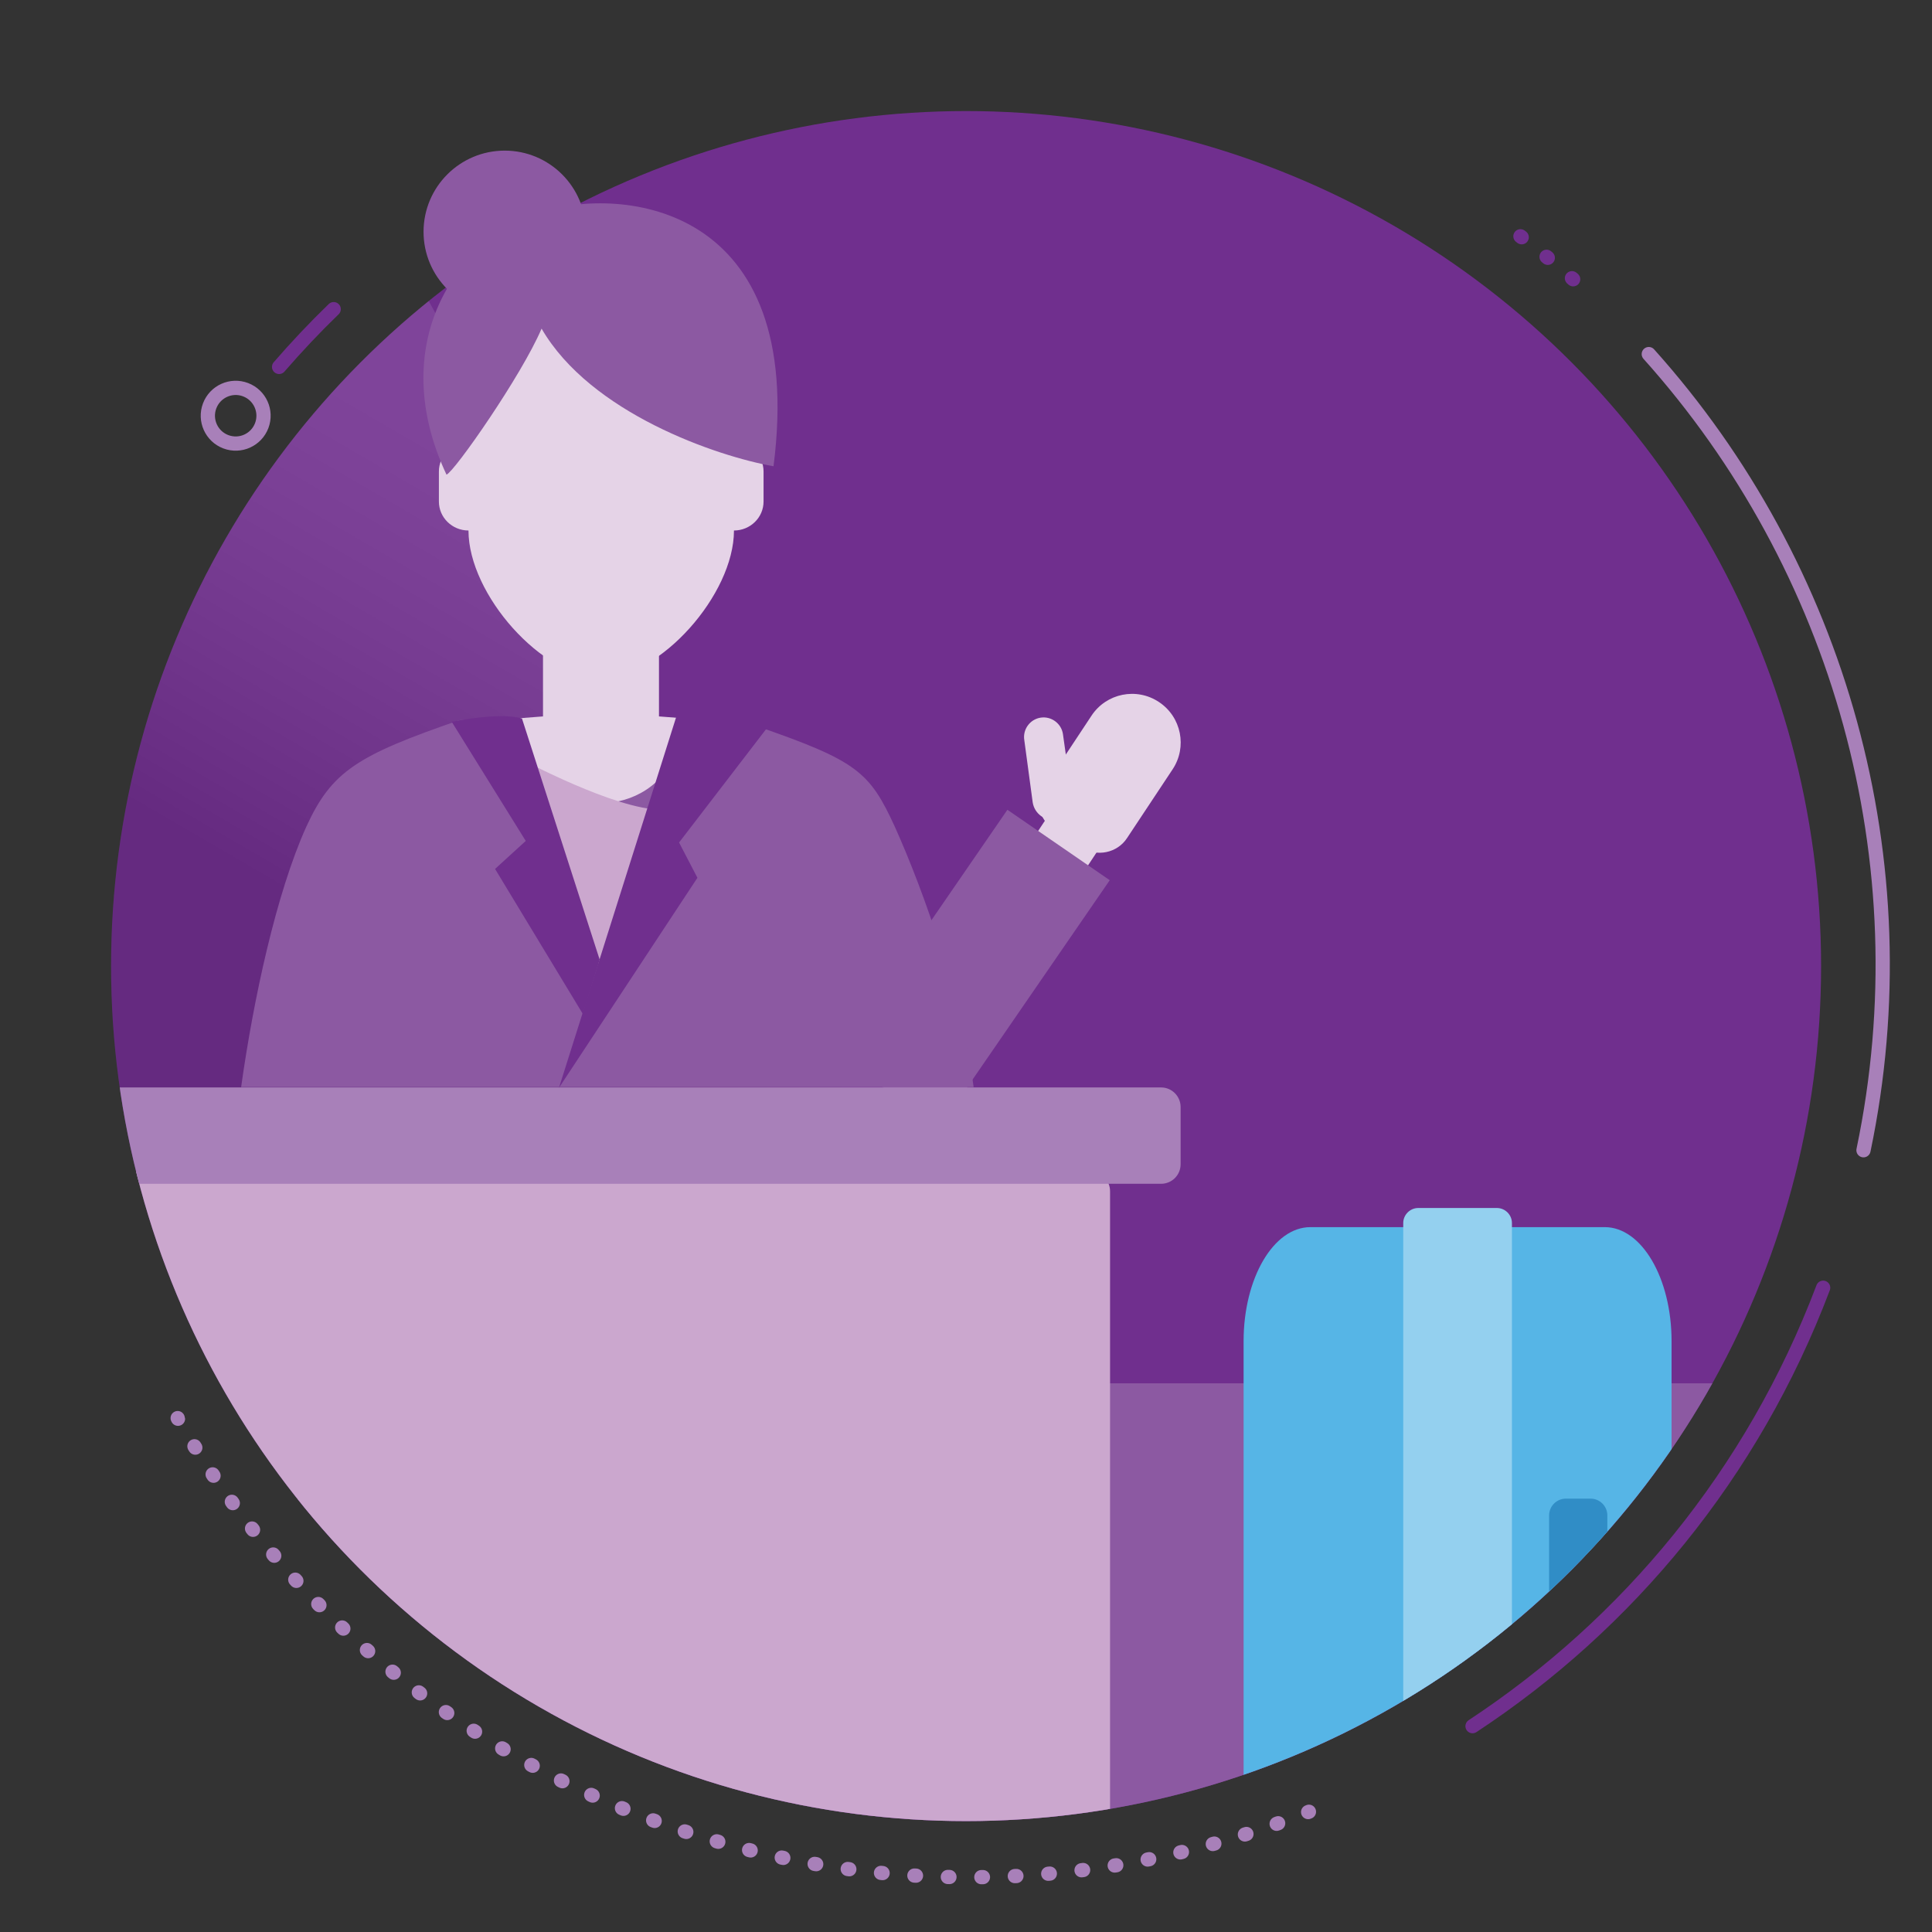 <?xml version="1.0" encoding="utf-8"?>
<!-- Generator: Adobe Illustrator 21.1.0, SVG Export Plug-In . SVG Version: 6.00 Build 0)  -->
<svg version="1.1" id="Layer_1" xmlns="http://www.w3.org/2000/svg" xmlns:xlink="http://www.w3.org/1999/xlink" x="0px" y="0px"
	 viewBox="0 0 1221.1 1221.1" style="enable-background:new 0 0 1221.1 1221.1;" xml:space="preserve">
<rect x="0" y="0" width="1221.1" height="1221.1" fill="#333333" stroke="none"/>
<style type="text/css">
	.st0{fill:none;stroke:#A880B9;stroke-width:9;stroke-linecap:round;stroke-linejoin:round;}
	.st1{fill:none;stroke:#A880B9;stroke-width:9;stroke-linecap:round;stroke-linejoin:round;stroke-dasharray:1.008,20.162;}
	.st2{fill:none;stroke:#702F8E;stroke-width:9;stroke-linecap:round;stroke-linejoin:round;stroke-miterlimit:10;}
	
		.st3{fill:none;stroke:#702F8E;stroke-width:9;stroke-linecap:round;stroke-linejoin:round;stroke-miterlimit:10;stroke-dasharray:1,20;}
	.st4{fill:none;stroke:#A880B9;stroke-width:9;stroke-linecap:round;stroke-linejoin:round;stroke-miterlimit:10;}
	.st5{clip-path:url(#SVGID_2_);fill:#702F8E;}
	.st6{opacity:0.1;clip-path:url(#SVGID_4_);fill:url(#SVGID_5_);}
	.st7{fill:#702F8E;}
	.st8{opacity:0.1;clip-path:url(#SVGID_7_);fill:url(#SVGID_8_);}
	.st9{opacity:0.1;clip-path:url(#SVGID_10_);fill:url(#SVGID_11_);}
	.st10{opacity:0.1;clip-path:url(#SVGID_13_);fill:url(#SVGID_14_);}
	.st11{opacity:0.1;clip-path:url(#SVGID_13_);fill:url(#SVGID_15_);}
	.st12{fill:#8C59A2;}
	.st13{fill:none;stroke:#FFFFFF;stroke-width:29.939;stroke-linecap:round;stroke-linejoin:round;stroke-miterlimit:10;}
	.st14{fill:#FFFFFF;}
	.st15{fill:#CBA7CE;}
	.st16{clip-path:url(#SVGID_17_);}
	.st17{fill:none;stroke:#82479A;stroke-width:22.898;stroke-miterlimit:10;}
	.st18{fill:#82479A;}
	.st19{fill:#A880B9;}
	.st20{fill:none;stroke:#FFFFFF;stroke-width:20.473;stroke-miterlimit:10;}
	.st21{fill:none;stroke:#71C4EC;stroke-width:16;stroke-linecap:round;stroke-linejoin:round;stroke-miterlimit:10;}
	.st22{fill:#308DC6;}
	.st23{fill:#71C4EC;}
	.st24{opacity:0.1;clip-path:url(#SVGID_19_);fill:url(#SVGID_20_);}
	.st25{clip-path:url(#SVGID_19_);fill:#8C59A2;}
	.st26{clip-path:url(#SVGID_19_);fill:#A880B9;}
	.st27{clip-path:url(#SVGID_19_);}
	.st28{fill:#E5D3E7;}
	.st29{clip-path:url(#SVGID_22_);fill:#702F8E;}
	.st30{opacity:0.1;clip-path:url(#SVGID_22_);fill:url(#SVGID_23_);}
	.st31{clip-path:url(#SVGID_22_);fill:#8C59A2;}
	.st32{clip-path:url(#SVGID_22_);}
	.st33{fill:#56B5E6;}
	.st34{fill:#94D0EF;}
	.st35{clip-path:url(#SVGID_22_);fill:#CBA7CE;}
	.st36{opacity:0.1;clip-path:url(#SVGID_25_);fill:url(#SVGID_26_);}
	.st37{clip-path:url(#SVGID_25_);fill:#8C59A2;}
	.st38{clip-path:url(#SVGID_25_);}
	.st39{clip-path:url(#SVGID_25_);fill:#82479A;}
	.st40{opacity:0.1;clip-path:url(#SVGID_28_);fill:url(#SVGID_29_);}
	.st41{clip-path:url(#SVGID_31_);}
	.st42{fill:none;stroke:#702F8E;stroke-width:5.923;stroke-linecap:round;stroke-linejoin:round;}
	
		.st43{fill:none;stroke:#702F8E;stroke-width:5.923;stroke-linecap:round;stroke-linejoin:round;stroke-dasharray:14.643,14.643;}
	.st44{fill:#EA2127;}
	.st45{fill:none;stroke:#56B5E6;stroke-width:61;stroke-miterlimit:10;}
	.st46{opacity:0.1;clip-path:url(#SVGID_33_);fill:url(#SVGID_34_);}
	.st47{clip-path:url(#SVGID_33_);}
	.st48{fill:none;stroke:#50BDEC;stroke-width:11.91;stroke-linecap:round;stroke-linejoin:round;stroke-miterlimit:10;}
	.st49{fill:none;stroke:#CBA7CE;stroke-width:6.267;stroke-linecap:round;stroke-linejoin:round;stroke-miterlimit:10;}
	.st50{fill:#50BDEC;}
	.st51{opacity:0.1;clip-path:url(#SVGID_36_);fill:url(#SVGID_37_);}
	.st52{opacity:0.1;clip-path:url(#SVGID_36_);fill:url(#SVGID_38_);}
	.st53{clip-path:url(#SVGID_36_);fill:#8C59A2;}
	.st54{fill:#7F4197;}
	
		.st55{fill:none;stroke:#8C59A2;stroke-width:9;stroke-linecap:round;stroke-linejoin:round;stroke-miterlimit:10;stroke-dasharray:1,20;}
</style>
<g>
	<g>
		<defs>
			<circle id="SVGID_6_" cx="610.6" cy="-1196.2" r="540.4"/>
		</defs>
		<clipPath id="SVGID_2_">
			<use xlink:href="#SVGID_6_"  style="overflow:visible;"/>
		</clipPath>
		<linearGradient id="SVGID_4_" gradientUnits="userSpaceOnUse" x1="664.402" y1="-1279.506" x2="235.4" y2="-541.924">
			<stop  offset="0.388" style="stop-color:#FFFFFF"/>
			<stop  offset="0.44" style="stop-color:#F5F5F5"/>
			<stop  offset="0.527" style="stop-color:#DBDBDB"/>
			<stop  offset="0.639" style="stop-color:#B1B1B1"/>
			<stop  offset="0.771" style="stop-color:#767676"/>
			<stop  offset="0.919" style="stop-color:#2C2C2C"/>
			<stop  offset="1" style="stop-color:#000000"/>
		</linearGradient>
		<path style="opacity:0.1;clip-path:url(#SVGID_2_);fill:url(#SVGID_4_);" d="M-262.2-429.3l114.7,522.1l405.7,36.7l-21.7-79.4
			l601.7-865.7l-45.3-58.4c10.2-64-31.6-74.9-81.3-116.4l41.3-80.3l-353.6-515.8L-262.2-429.3z"/>
	</g>
</g>
<g>
	<g>
		<defs>
			<circle id="SVGID_21_" cx="610.6" cy="610.6" r="540.4"/>
		</defs>
		<clipPath id="SVGID_5_">
			<use xlink:href="#SVGID_21_"  style="overflow:visible;"/>
		</clipPath>
		<rect x="50.3" y="34.3" style="clip-path:url(#SVGID_5_);fill:#702F8E;" width="1137" height="1186.8"/>
		<linearGradient id="SVGID_7_" gradientUnits="userSpaceOnUse" x1="627.574" y1="240.478" x2="268.93" y2="857.094">
			<stop  offset="0.305" style="stop-color:#FFFFFF"/>
			<stop  offset="0.339" style="stop-color:#F5F5F5"/>
			<stop  offset="0.397" style="stop-color:#DBDBDB"/>
			<stop  offset="0.471" style="stop-color:#B1B1B1"/>
			<stop  offset="0.558" style="stop-color:#767676"/>
			<stop  offset="0.656" style="stop-color:#2C2C2C"/>
			<stop  offset="0.709" style="stop-color:#000000"/>
		</linearGradient>
		<path style="opacity:0.1;clip-path:url(#SVGID_5_);fill:url(#SVGID_7_);" d="M-453.5,1356.8l114.7,522.1l405.7,36.7l-21.7-79.4
			l601.7-865.7l-45.3-58.4c10.2-64-31.6-74.9-81.3-116.4l41.3-80.3L344.3,508.6l40.3-113L242.6,139L-453.5,1356.8z"/>
		<rect x="188.3" y="874.3" style="clip-path:url(#SVGID_5_);fill:#8C59A2;" width="1117" height="353.6"/>
		<g style="clip-path:url(#SVGID_5_);">
			<g>
				<g>
					<g>
						<path class="st33" d="M1014.3,775.6H828.2c-23.3,0-42.2,32.3-42.2,72.1v72.2V970v216.1c0,39.8,18.9,72.1,42.2,72.1h186.1
							c23.3,0,42.2-32.3,42.2-72.1V970v-50.1v-72.2C1056.5,807.9,1037.6,775.6,1014.3,775.6z"/>
					</g>
				</g>
			</g>
			<g>
				<path class="st22" d="M1005.3,1086.6h-15.6c-5.9,0-10.6-4.8-10.6-10.6V957.8c0-5.9,4.8-10.6,10.6-10.6h15.6
					c5.9,0,10.6,4.8,10.6,10.6v118.1C1015.9,1081.8,1011.2,1086.6,1005.3,1086.6z"/>
			</g>
			<path class="st34" d="M946.1,1270.3h-49.7c-5.2,0-9.5-4.3-9.5-9.5V773c0-5.2,4.3-9.5,9.5-9.5h49.7c5.2,0,9.5,4.3,9.5,9.5v487.7
				C955.6,1266,951.3,1270.3,946.1,1270.3z"/>
		</g>
		<path style="clip-path:url(#SVGID_5_);fill:#CBA7CE;" d="M689.2,1267.4H-486.4c-6.9,0-12.4-5.6-12.4-12.4V752.9
			c0-6.9,5.6-12.4,12.4-12.4H689.2c6.9,0,12.4,5.6,12.4,12.4V1255C701.7,1261.9,696.1,1267.4,689.2,1267.4z"/>
		<g style="clip-path:url(#SVGID_5_);">
			<path class="st28" d="M683.4,535.5l-18.1-12c-8.7-5.7-11-17.4-5.3-26l29.9-45.2c9.4-14.2,28.5-18,42.6-8.6l0,0
				c14.2,9.4,18,28.5,8.6,42.6l-28.7,43.3C706.2,539.2,693.1,541.9,683.4,535.5z"/>
			<path class="st28" d="M679.2,516.3l-11.3,1.8c-7.3,1.2-14.1-3.8-15.2-11l-5.3-39.3c-1.1-6.7,3.5-13.1,10.2-14.2l0,0
				c6.7-1.1,13.1,3.5,14.2,10.2L679.2,516.3z"/>
			
				<rect x="656.3" y="508.5" transform="matrix(0.834 0.552 -0.552 0.834 405.223 -284.96)" class="st28" width="38.3" height="42.8"/>
		</g>
		
			<rect x="576.2" y="517.2" transform="matrix(0.824 0.567 -0.567 0.824 455.183 -241.064)" style="clip-path:url(#SVGID_5_);fill:#8C59A2;" width="78.5" height="189.1"/>
		<g style="clip-path:url(#SVGID_5_);">
			<path class="st19" d="M733.8,748.2H-460.9c-6.9,0-12.4-5.6-12.4-12.4v-36.1c0-6.9,5.6-12.4,12.4-12.4H733.8
				c6.9,0,12.4,5.6,12.4,12.4v36.1C746.2,742.7,740.7,748.2,733.8,748.2z"/>
		</g>
	</g>
	<g>
		<g>
			<g>
				<path class="st0" d="M112.3,896.3c0.1,0.1,0.2,0.3,0.2,0.4"/>
				<path class="st1" d="M122.9,914.1c64.5,103.9,162.4,188.2,285.5,234.8c137.2,52,281.8,48.2,408.9,0"/>
				<path class="st0" d="M826.8,1145.3c0.2-0.1,0.3-0.1,0.5-0.2"/>
			</g>
		</g>
		<path class="st2" d="M210.9,195.4c-12,11.6-23.5,23.8-34.5,36.5"/>
		<path class="st3" d="M994.3,176.5c-12.4-10.9-25.4-21.4-38.8-31.3"/>
		<path class="st4" d="M1177.8,727c38.2-182.7-15.5-369.2-135.7-503.2"/>
		<path class="st2" d="M930.7,1091c97.8-64.4,177-159.2,221.6-277.1"/>
		
			<ellipse transform="matrix(0.354 -0.935 0.935 0.354 -149.5 309.038)" class="st4" cx="149" cy="262.8" rx="17.6" ry="17.6"/>
	</g>
</g>
<g id="woman_3_">
	<path class="st28" d="M444.9,455l-28.4-2.2c0,0,0-18.3,0-31.9l0-14.8c0,0-73.2,0-73.3,0c0,0,0,1.7,0,4h0v4.8c0,3.2,0,6,0,6
		c0,13.7,0,31.9,0,31.9l-28.4,2.2l-19.3,117.3c0,0,168.5,0,168.5,0C464.1,572.3,444.9,455,444.9,455z"/>
	<g>
		<path class="st12" d="M615.4,687.2c-7.7-55.6-30.8-122.4-49.8-164.6c-16-34.9-23.9-41.8-88.3-64c-2.3-0.8-41.7-3.3-44-4.2
			c0,0.1,0,0.3-0.1,0.4c-1.1,6.1-2.7,12.6-5,19.1c-16.6,45-80.6,45-97.2,0c-2.4-6.4-3.9-13-5-19.1c0-0.1,0-0.3-0.1-0.4
			c-2.3,0.8-33.6,0.1-35.9,0.9c-64.4,22.2-80.4,32.3-96.4,67.2c-19,42.1-33.4,108.9-41.2,164.6H615.4z"/>
	</g>
	<path class="st15" d="M329.3,479.8c0,0,59.7,31.9,88.3,31.9c28.6,0,2.1-23.6,7.5-29.4c-17.8,74.7-41.1,129.5-41.1,129.5l-12.9-6.6
		L329.3,479.8z"/>
	<g>
		<path class="st7" d="M427.6,452.5l-74.3,235l87.5-132.7l-11.6-22.3l55.5-72.3C484.7,460.2,459.8,448.7,427.6,452.5z"/>
	</g>
	<g>
		<path class="st7" d="M329.9,454.1L379,606.5l-10.6,34.4l-55.5-91.7l19.4-17.7l-46.8-75.3C285.5,456.2,315.3,449.9,329.9,454.1z"/>
	</g>
	<g id="woman_4_">
		<path class="st28" d="M463.9,279.7v-38.1c0-40.5-46.8-91.6-83.9-91.6c-37.1,0-83.9,51.1-83.9,91.6v38.1
			c-10.3,0-18.7,8.2-18.7,18.3V317c0,10.1,8.4,18.3,18.7,18.3c0,40.5,46.9,93.1,83.9,93.1c37.1,0,83.9-52.6,83.9-93.1
			c10.3,0,18.7-8.2,18.7-18.3V298C482.6,287.9,474.2,279.7,463.9,279.7z"/>
		<g>
			<circle class="st12" cx="319" cy="146.5" r="51.3"/>
			<path class="st12" d="M488.9,294.7c21.2-166.1-96.2-177-146.9-160.7c-54.9,17.7-98.1,84.4-59.8,166c5-1.8,47.5-62.7,60.1-92.3
				C373.3,261.2,453.2,288.4,488.9,294.7z"/>
		</g>
	</g>
</g>
</svg>
